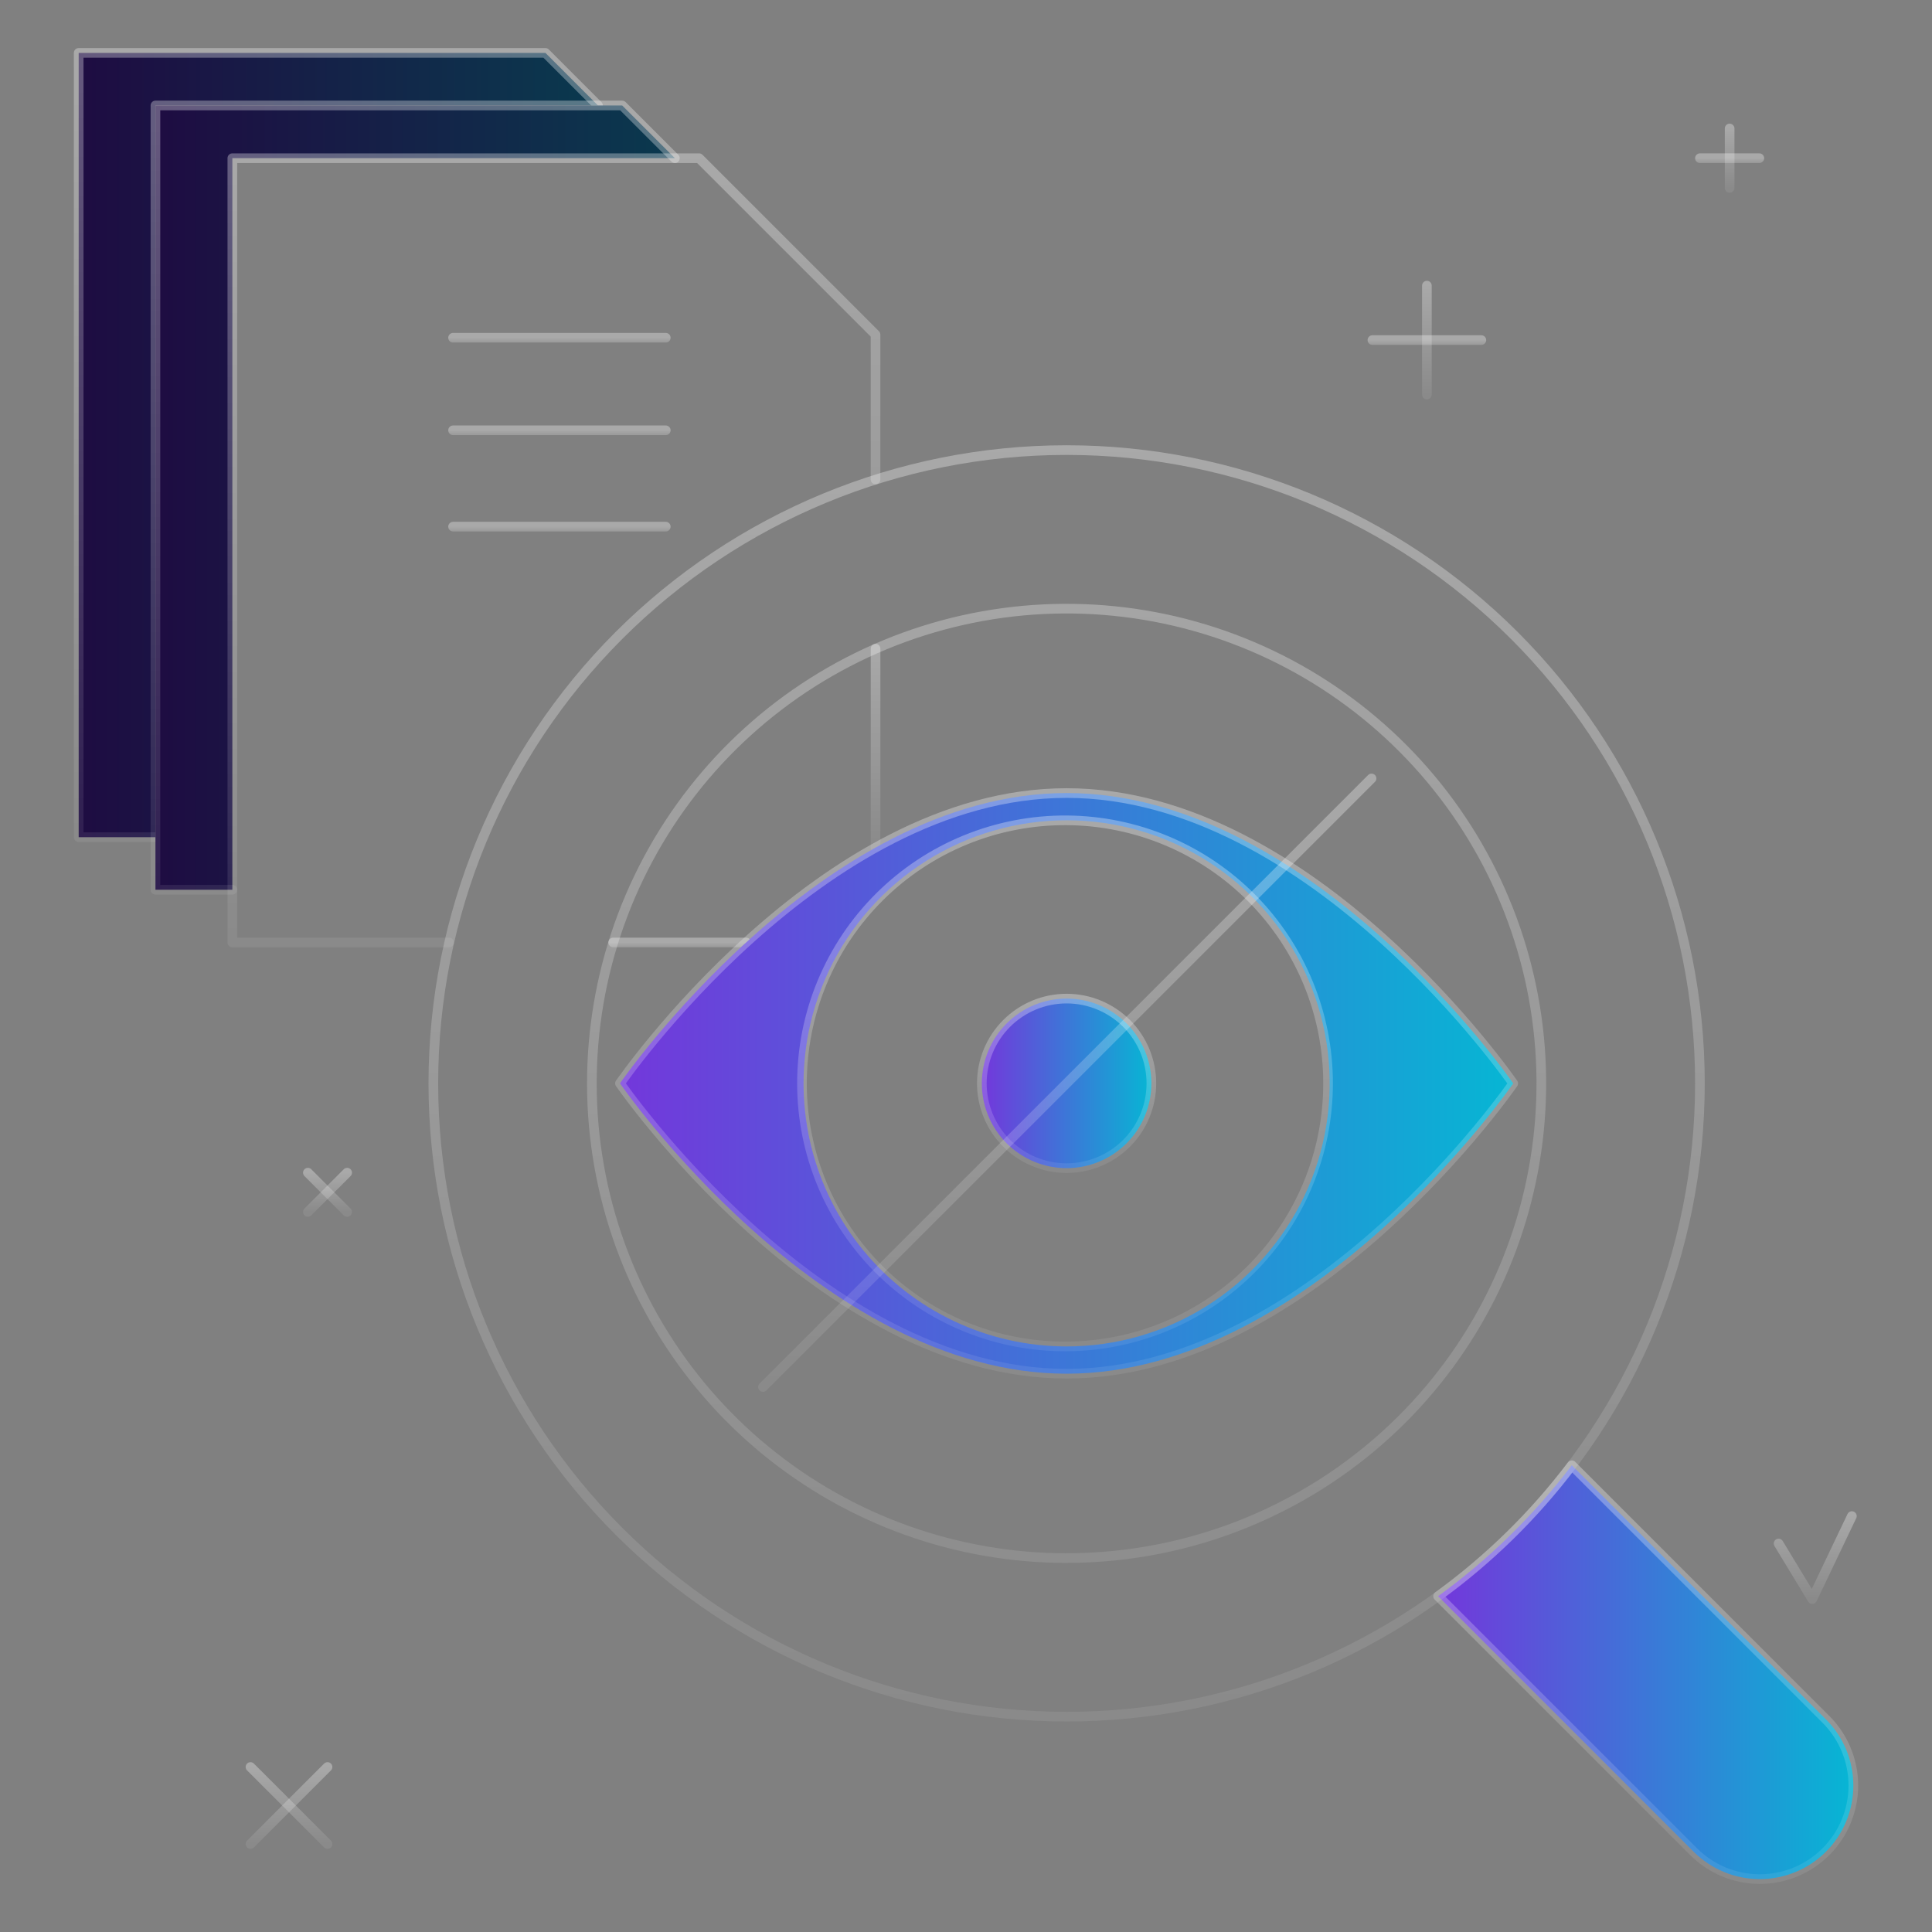 <svg width="200" height="200" viewBox="0 0 200 200" fill="none" xmlns="http://www.w3.org/2000/svg">
<rect x="0" y="0" width="200" height="200" fill="#808080" stroke="none"/>
<path d="M16.093 10.918H61.904L56.462 5.475H8.145V86.664H16.092L16.093 10.918Z" fill="url(#paint0_linear_551_21465)"/>
<path d="M61.904 10.918L56.462 5.475H8.145V86.664H16.092" stroke="url(#paint1_linear_551_21465)" stroke-linecap="round" stroke-linejoin="round" style="mix-blend-mode:plus-lighter"/>
<path d="M24.053 16.375H69.865L64.408 10.918H16.092V92.107H24.053V16.375Z" fill="url(#paint2_linear_551_21465)"/>
<path d="M69.865 16.375L64.408 10.918H16.092V92.107H24.053" stroke="url(#paint3_linear_551_21465)" stroke-linecap="round" stroke-linejoin="round" style="mix-blend-mode:plus-lighter"/>
<path d="M90.634 49.631V34.64L72.369 16.375H24.053V97.564H46.486" stroke="url(#paint4_linear_551_21465)" stroke-linecap="round" stroke-linejoin="round" style="mix-blend-mode:plus-lighter"/>
<path d="M46.902 34.963H68.921" stroke="url(#paint5_linear_551_21465)" stroke-linecap="round" stroke-linejoin="round" style="mix-blend-mode:plus-lighter"/>
<path d="M46.902 44.544H68.921" stroke="url(#paint6_linear_551_21465)" stroke-linecap="round" stroke-linejoin="round" style="mix-blend-mode:plus-lighter"/>
<path d="M46.902 54.517H68.921" stroke="url(#paint7_linear_551_21465)" stroke-linecap="round" stroke-linejoin="round" style="mix-blend-mode:plus-lighter"/>
<path d="M90.637 87.744V67.15" stroke="url(#paint8_linear_551_21465)" stroke-linecap="round" stroke-linejoin="round" style="mix-blend-mode:plus-lighter"/>
<path d="M63.475 97.564H77.238" stroke="url(#paint9_linear_551_21465)" stroke-linecap="round" stroke-linejoin="round" style="mix-blend-mode:plus-lighter"/>
<path d="M189.018 177.988L162.712 151.682C158.791 156.857 154.126 161.425 148.869 165.237L175.322 191.687C177.139 193.503 179.602 194.524 182.171 194.524C184.74 194.524 187.204 193.504 189.021 191.687C190.837 189.871 191.858 187.407 191.858 184.838C191.858 182.269 190.838 179.805 189.021 177.988H189.018Z" fill="url(#paint10_linear_551_21465)"/>
<path d="M189.018 177.988L162.712 151.682C158.791 156.857 154.126 161.425 148.869 165.237L175.322 191.687C177.139 193.503 179.602 194.524 182.171 194.524C184.74 194.524 187.204 193.504 189.021 191.687C190.837 189.871 191.858 187.407 191.858 184.838C191.858 182.269 190.838 179.805 189.021 177.988H189.018Z" stroke="url(#paint11_linear_551_21465)" stroke-linecap="round" stroke-linejoin="round" style="mix-blend-mode:plus-lighter"/>
<path d="M110.416 46.593C93.029 46.593 76.355 53.5 64.06 65.795C51.766 78.09 44.859 94.765 44.859 112.152C44.86 129.539 51.767 146.214 64.062 158.508C76.356 170.802 93.031 177.709 110.418 177.709C127.806 177.709 144.48 170.801 156.775 158.507C169.069 146.212 175.976 129.537 175.975 112.15C175.975 94.763 169.068 78.088 156.773 65.794C144.479 53.499 127.804 46.593 110.416 46.593ZM110.416 161.294C99.047 161.295 88.028 157.353 79.239 150.141C70.45 142.928 64.433 132.891 62.215 121.74C59.996 110.589 61.713 99.014 67.072 88.986C72.431 78.959 81.101 71.1 91.605 66.748C102.109 62.397 113.797 61.822 124.677 65.122C135.558 68.422 144.957 75.392 151.274 84.845C157.592 94.299 160.436 105.65 159.322 116.965C158.208 128.28 153.205 138.859 145.166 146.899C135.949 156.114 123.45 161.291 110.416 161.291V161.294Z" stroke="url(#paint12_linear_551_21465)" stroke-linecap="round" stroke-linejoin="round" style="mix-blend-mode:plus-lighter"/>
<path d="M110.415 82.097C84.882 82.097 64.18 112.151 64.18 112.151C64.18 112.151 84.876 142.205 110.413 142.205C135.951 142.205 156.648 112.156 156.648 112.156C156.648 112.156 135.95 82.097 110.415 82.097ZM110.415 139.382C106.389 139.382 102.412 138.49 98.772 136.768C95.132 135.047 91.919 132.54 89.364 129.427C86.81 126.314 84.978 122.674 83.999 118.768C83.021 114.862 82.921 110.788 83.708 106.838C84.714 101.779 87.136 97.109 90.693 93.373C94.25 89.636 98.795 86.987 103.799 85.734C108.803 84.48 114.06 84.674 118.959 86.292C123.857 87.91 128.195 90.886 131.467 94.874C134.74 98.861 136.813 103.697 137.444 108.816C138.076 113.936 137.24 119.13 135.034 123.794C132.828 128.457 129.343 132.398 124.985 135.157C120.627 137.917 115.574 139.382 110.415 139.382Z" fill="url(#paint13_linear_551_21465)"/>
<path d="M110.415 82.097C84.882 82.097 64.18 112.151 64.18 112.151C64.18 112.151 84.876 142.205 110.413 142.205C135.951 142.205 156.648 112.156 156.648 112.156C156.648 112.156 135.95 82.097 110.415 82.097Z" stroke="url(#paint14_linear_551_21465)" stroke-linecap="round" stroke-linejoin="round" style="mix-blend-mode:plus-lighter"/>
<path d="M110.415 84.92C106.825 84.899 103.267 85.587 99.944 86.946C96.621 88.305 93.6 90.307 91.054 92.838C88.507 95.368 86.487 98.378 85.108 101.692C83.729 105.007 83.019 108.561 83.019 112.151C83.019 115.741 83.729 119.295 85.108 122.61C86.487 125.925 88.507 128.934 91.054 131.465C93.6 133.995 96.621 135.998 99.944 137.356C103.267 138.715 106.825 139.403 110.415 139.382C117.609 139.338 124.493 136.45 129.564 131.348C134.635 126.246 137.482 119.345 137.482 112.151C137.482 104.957 134.635 98.056 129.564 92.954C124.493 87.852 117.609 84.964 110.415 84.92Z" stroke="url(#paint15_linear_551_21465)" stroke-linecap="round" stroke-linejoin="round" style="mix-blend-mode:plus-lighter"/>
<path d="M110.415 103.374C108.087 103.374 105.855 104.299 104.209 105.944C102.563 107.59 101.639 109.822 101.639 112.15C101.639 114.477 102.563 116.71 104.209 118.355C105.855 120.001 108.087 120.926 110.415 120.926C112.742 120.926 114.974 120.001 116.62 118.355C118.266 116.71 119.19 114.477 119.19 112.15C119.19 109.822 118.266 107.59 116.62 105.944C114.974 104.299 112.742 103.374 110.415 103.374Z" fill="url(#paint16_linear_551_21465)"/>
<path d="M110.415 103.374C108.087 103.374 105.855 104.299 104.209 105.944C102.563 107.59 101.639 109.822 101.639 112.15C101.639 114.477 102.563 116.71 104.209 118.355C105.855 120.001 108.087 120.926 110.415 120.926C112.742 120.926 114.974 120.001 116.62 118.355C118.266 116.71 119.19 114.477 119.19 112.15C119.19 109.822 118.266 107.59 116.62 105.944C114.974 104.299 112.742 103.374 110.415 103.374Z" stroke="url(#paint17_linear_551_21465)" stroke-linecap="round" stroke-linejoin="round" style="mix-blend-mode:plus-lighter"/>
<path d="M78.982 143.583L141.982 80.583" stroke="url(#paint18_linear_551_21465)" stroke-linecap="round" stroke-linejoin="round" style="mix-blend-mode:plus-lighter"/>
<path d="M142.072 35.205H153.351" stroke="url(#paint19_linear_551_21465)" stroke-linecap="round" stroke-linejoin="round" style="mix-blend-mode:plus-lighter"/>
<path d="M147.711 40.846V29.567" stroke="url(#paint20_linear_551_21465)" stroke-linecap="round" stroke-linejoin="round" style="mix-blend-mode:plus-lighter"/>
<path d="M25.93 182.919L33.905 190.894" stroke="url(#paint21_linear_551_21465)" stroke-linecap="round" stroke-linejoin="round" style="mix-blend-mode:plus-lighter"/>
<path d="M25.93 190.894L33.905 182.919" stroke="url(#paint22_linear_551_21465)" stroke-linecap="round" stroke-linejoin="round" style="mix-blend-mode:plus-lighter"/>
<path d="M31.871 121.395L35.938 125.462" stroke="url(#paint23_linear_551_21465)" stroke-linecap="round" stroke-linejoin="round" style="mix-blend-mode:plus-lighter"/>
<path d="M31.871 125.462L35.938 121.395" stroke="url(#paint24_linear_551_21465)" stroke-linecap="round" stroke-linejoin="round" style="mix-blend-mode:plus-lighter"/>
<path d="M184.119 159.784L187.607 165.535L191.707 156.943" stroke="url(#paint25_linear_551_21465)" stroke-linecap="round" stroke-linejoin="round" style="mix-blend-mode:plus-lighter"/>
<path d="M175.975 16.374H182.126" stroke="url(#paint26_linear_551_21465)" stroke-linecap="round" stroke-linejoin="round" style="mix-blend-mode:plus-lighter"/>
<path d="M179.051 19.451V13.299" stroke="url(#paint27_linear_551_21465)" stroke-linecap="round" stroke-linejoin="round" style="mix-blend-mode:plus-lighter"/>
<defs>
<linearGradient id="paint0_linear_551_21465" x1="8.145" y1="46.069" x2="61.904" y2="46.069" gradientUnits="userSpaceOnUse">
<stop stop-color="#1E0C42"/>
<stop offset="1" stop-color="#0A394E"/>
</linearGradient>
<linearGradient id="paint1_linear_551_21465" x1="35.025" y1="5.475" x2="35.025" y2="86.664" gradientUnits="userSpaceOnUse">
<stop stop-color="white" stop-opacity="0.32"/>
<stop offset="1" stop-color="white" stop-opacity="0.08"/>
</linearGradient>
<linearGradient id="paint2_linear_551_21465" x1="16.092" y1="51.513" x2="69.865" y2="51.513" gradientUnits="userSpaceOnUse">
<stop stop-color="#1E0C42"/>
<stop offset="1" stop-color="#0A394E"/>
</linearGradient>
<linearGradient id="paint3_linear_551_21465" x1="42.978" y1="10.918" x2="42.978" y2="92.107" gradientUnits="userSpaceOnUse">
<stop stop-color="white" stop-opacity="0.32"/>
<stop offset="1" stop-color="white" stop-opacity="0.08"/>
</linearGradient>
<linearGradient id="paint4_linear_551_21465" x1="57.343" y1="16.375" x2="57.343" y2="97.564" gradientUnits="userSpaceOnUse">
<stop stop-color="white" stop-opacity="0.32"/>
<stop offset="1" stop-color="white" stop-opacity="0.08"/>
</linearGradient>
<linearGradient id="paint5_linear_551_21465" x1="57.911" y1="34.963" x2="57.911" y2="35.963" gradientUnits="userSpaceOnUse">
<stop stop-color="white" stop-opacity="0.32"/>
<stop offset="1" stop-color="white" stop-opacity="0.08"/>
</linearGradient>
<linearGradient id="paint6_linear_551_21465" x1="57.911" y1="44.544" x2="57.911" y2="45.544" gradientUnits="userSpaceOnUse">
<stop stop-color="white" stop-opacity="0.32"/>
<stop offset="1" stop-color="white" stop-opacity="0.08"/>
</linearGradient>
<linearGradient id="paint7_linear_551_21465" x1="57.911" y1="54.517" x2="57.911" y2="55.517" gradientUnits="userSpaceOnUse">
<stop stop-color="white" stop-opacity="0.32"/>
<stop offset="1" stop-color="white" stop-opacity="0.08"/>
</linearGradient>
<linearGradient id="paint8_linear_551_21465" x1="91.137" y1="67.15" x2="91.137" y2="87.744" gradientUnits="userSpaceOnUse">
<stop stop-color="white" stop-opacity="0.32"/>
<stop offset="1" stop-color="white" stop-opacity="0.08"/>
</linearGradient>
<linearGradient id="paint9_linear_551_21465" x1="70.356" y1="97.564" x2="70.356" y2="98.564" gradientUnits="userSpaceOnUse">
<stop stop-color="white" stop-opacity="0.32"/>
<stop offset="1" stop-color="white" stop-opacity="0.08"/>
</linearGradient>
<linearGradient id="paint10_linear_551_21465" x1="191.858" y1="173.103" x2="148.869" y2="173.103" gradientUnits="userSpaceOnUse">
<stop stop-color="#06B6D4"/>
<stop offset="1" stop-color="#7337DB"/>
<stop offset="1" stop-color="#7A30DC"/>
</linearGradient>
<linearGradient id="paint11_linear_551_21465" x1="170.364" y1="151.682" x2="170.364" y2="194.524" gradientUnits="userSpaceOnUse">
<stop stop-color="white" stop-opacity="0.32"/>
<stop offset="1" stop-color="white" stop-opacity="0.08"/>
</linearGradient>
<linearGradient id="paint12_linear_551_21465" x1="110.417" y1="46.593" x2="110.417" y2="177.709" gradientUnits="userSpaceOnUse">
<stop stop-color="white" stop-opacity="0.32"/>
<stop offset="1" stop-color="white" stop-opacity="0.08"/>
</linearGradient>
<linearGradient id="paint13_linear_551_21465" x1="156.648" y1="112.151" x2="64.18" y2="112.151" gradientUnits="userSpaceOnUse">
<stop stop-color="#06B6D4"/>
<stop offset="1" stop-color="#7337DB"/>
<stop offset="1" stop-color="#7A30DC"/>
</linearGradient>
<linearGradient id="paint14_linear_551_21465" x1="110.414" y1="82.097" x2="110.414" y2="142.205" gradientUnits="userSpaceOnUse">
<stop stop-color="white" stop-opacity="0.32"/>
<stop offset="1" stop-color="white" stop-opacity="0.08"/>
</linearGradient>
<linearGradient id="paint15_linear_551_21465" x1="110.251" y1="84.92" x2="110.251" y2="139.382" gradientUnits="userSpaceOnUse">
<stop stop-color="white" stop-opacity="0.32"/>
<stop offset="1" stop-color="white" stop-opacity="0.08"/>
</linearGradient>
<linearGradient id="paint16_linear_551_21465" x1="119.19" y1="112.15" x2="101.639" y2="112.15" gradientUnits="userSpaceOnUse">
<stop stop-color="#06B6D4"/>
<stop offset="1" stop-color="#7337DB"/>
<stop offset="1" stop-color="#7A30DC"/>
</linearGradient>
<linearGradient id="paint17_linear_551_21465" x1="110.415" y1="103.374" x2="110.415" y2="120.926" gradientUnits="userSpaceOnUse">
<stop stop-color="white" stop-opacity="0.32"/>
<stop offset="1" stop-color="white" stop-opacity="0.08"/>
</linearGradient>
<linearGradient id="paint18_linear_551_21465" x1="110.482" y1="80.583" x2="110.482" y2="143.583" gradientUnits="userSpaceOnUse">
<stop stop-color="white" stop-opacity="0.32"/>
<stop offset="1" stop-color="white" stop-opacity="0.08"/>
</linearGradient>
<linearGradient id="paint19_linear_551_21465" x1="147.711" y1="35.205" x2="147.711" y2="36.205" gradientUnits="userSpaceOnUse">
<stop stop-color="white" stop-opacity="0.32"/>
<stop offset="1" stop-color="white" stop-opacity="0.08"/>
</linearGradient>
<linearGradient id="paint20_linear_551_21465" x1="148.211" y1="29.567" x2="148.211" y2="40.846" gradientUnits="userSpaceOnUse">
<stop stop-color="white" stop-opacity="0.32"/>
<stop offset="1" stop-color="white" stop-opacity="0.08"/>
</linearGradient>
<linearGradient id="paint21_linear_551_21465" x1="29.917" y1="182.919" x2="29.917" y2="190.894" gradientUnits="userSpaceOnUse">
<stop stop-color="white" stop-opacity="0.32"/>
<stop offset="1" stop-color="white" stop-opacity="0.08"/>
</linearGradient>
<linearGradient id="paint22_linear_551_21465" x1="29.917" y1="182.919" x2="29.917" y2="190.894" gradientUnits="userSpaceOnUse">
<stop stop-color="white" stop-opacity="0.32"/>
<stop offset="1" stop-color="white" stop-opacity="0.08"/>
</linearGradient>
<linearGradient id="paint23_linear_551_21465" x1="33.904" y1="121.395" x2="33.904" y2="125.462" gradientUnits="userSpaceOnUse">
<stop stop-color="white" stop-opacity="0.32"/>
<stop offset="1" stop-color="white" stop-opacity="0.08"/>
</linearGradient>
<linearGradient id="paint24_linear_551_21465" x1="33.904" y1="121.395" x2="33.904" y2="125.462" gradientUnits="userSpaceOnUse">
<stop stop-color="white" stop-opacity="0.32"/>
<stop offset="1" stop-color="white" stop-opacity="0.08"/>
</linearGradient>
<linearGradient id="paint25_linear_551_21465" x1="187.913" y1="156.943" x2="187.913" y2="165.535" gradientUnits="userSpaceOnUse">
<stop stop-color="white" stop-opacity="0.32"/>
<stop offset="1" stop-color="white" stop-opacity="0.08"/>
</linearGradient>
<linearGradient id="paint26_linear_551_21465" x1="179.05" y1="16.374" x2="179.05" y2="17.374" gradientUnits="userSpaceOnUse">
<stop stop-color="white" stop-opacity="0.32"/>
<stop offset="1" stop-color="white" stop-opacity="0.08"/>
</linearGradient>
<linearGradient id="paint27_linear_551_21465" x1="179.551" y1="13.299" x2="179.551" y2="19.451" gradientUnits="userSpaceOnUse">
<stop stop-color="white" stop-opacity="0.32"/>
<stop offset="1" stop-color="white" stop-opacity="0.08"/>
</linearGradient>
</defs>
</svg>
